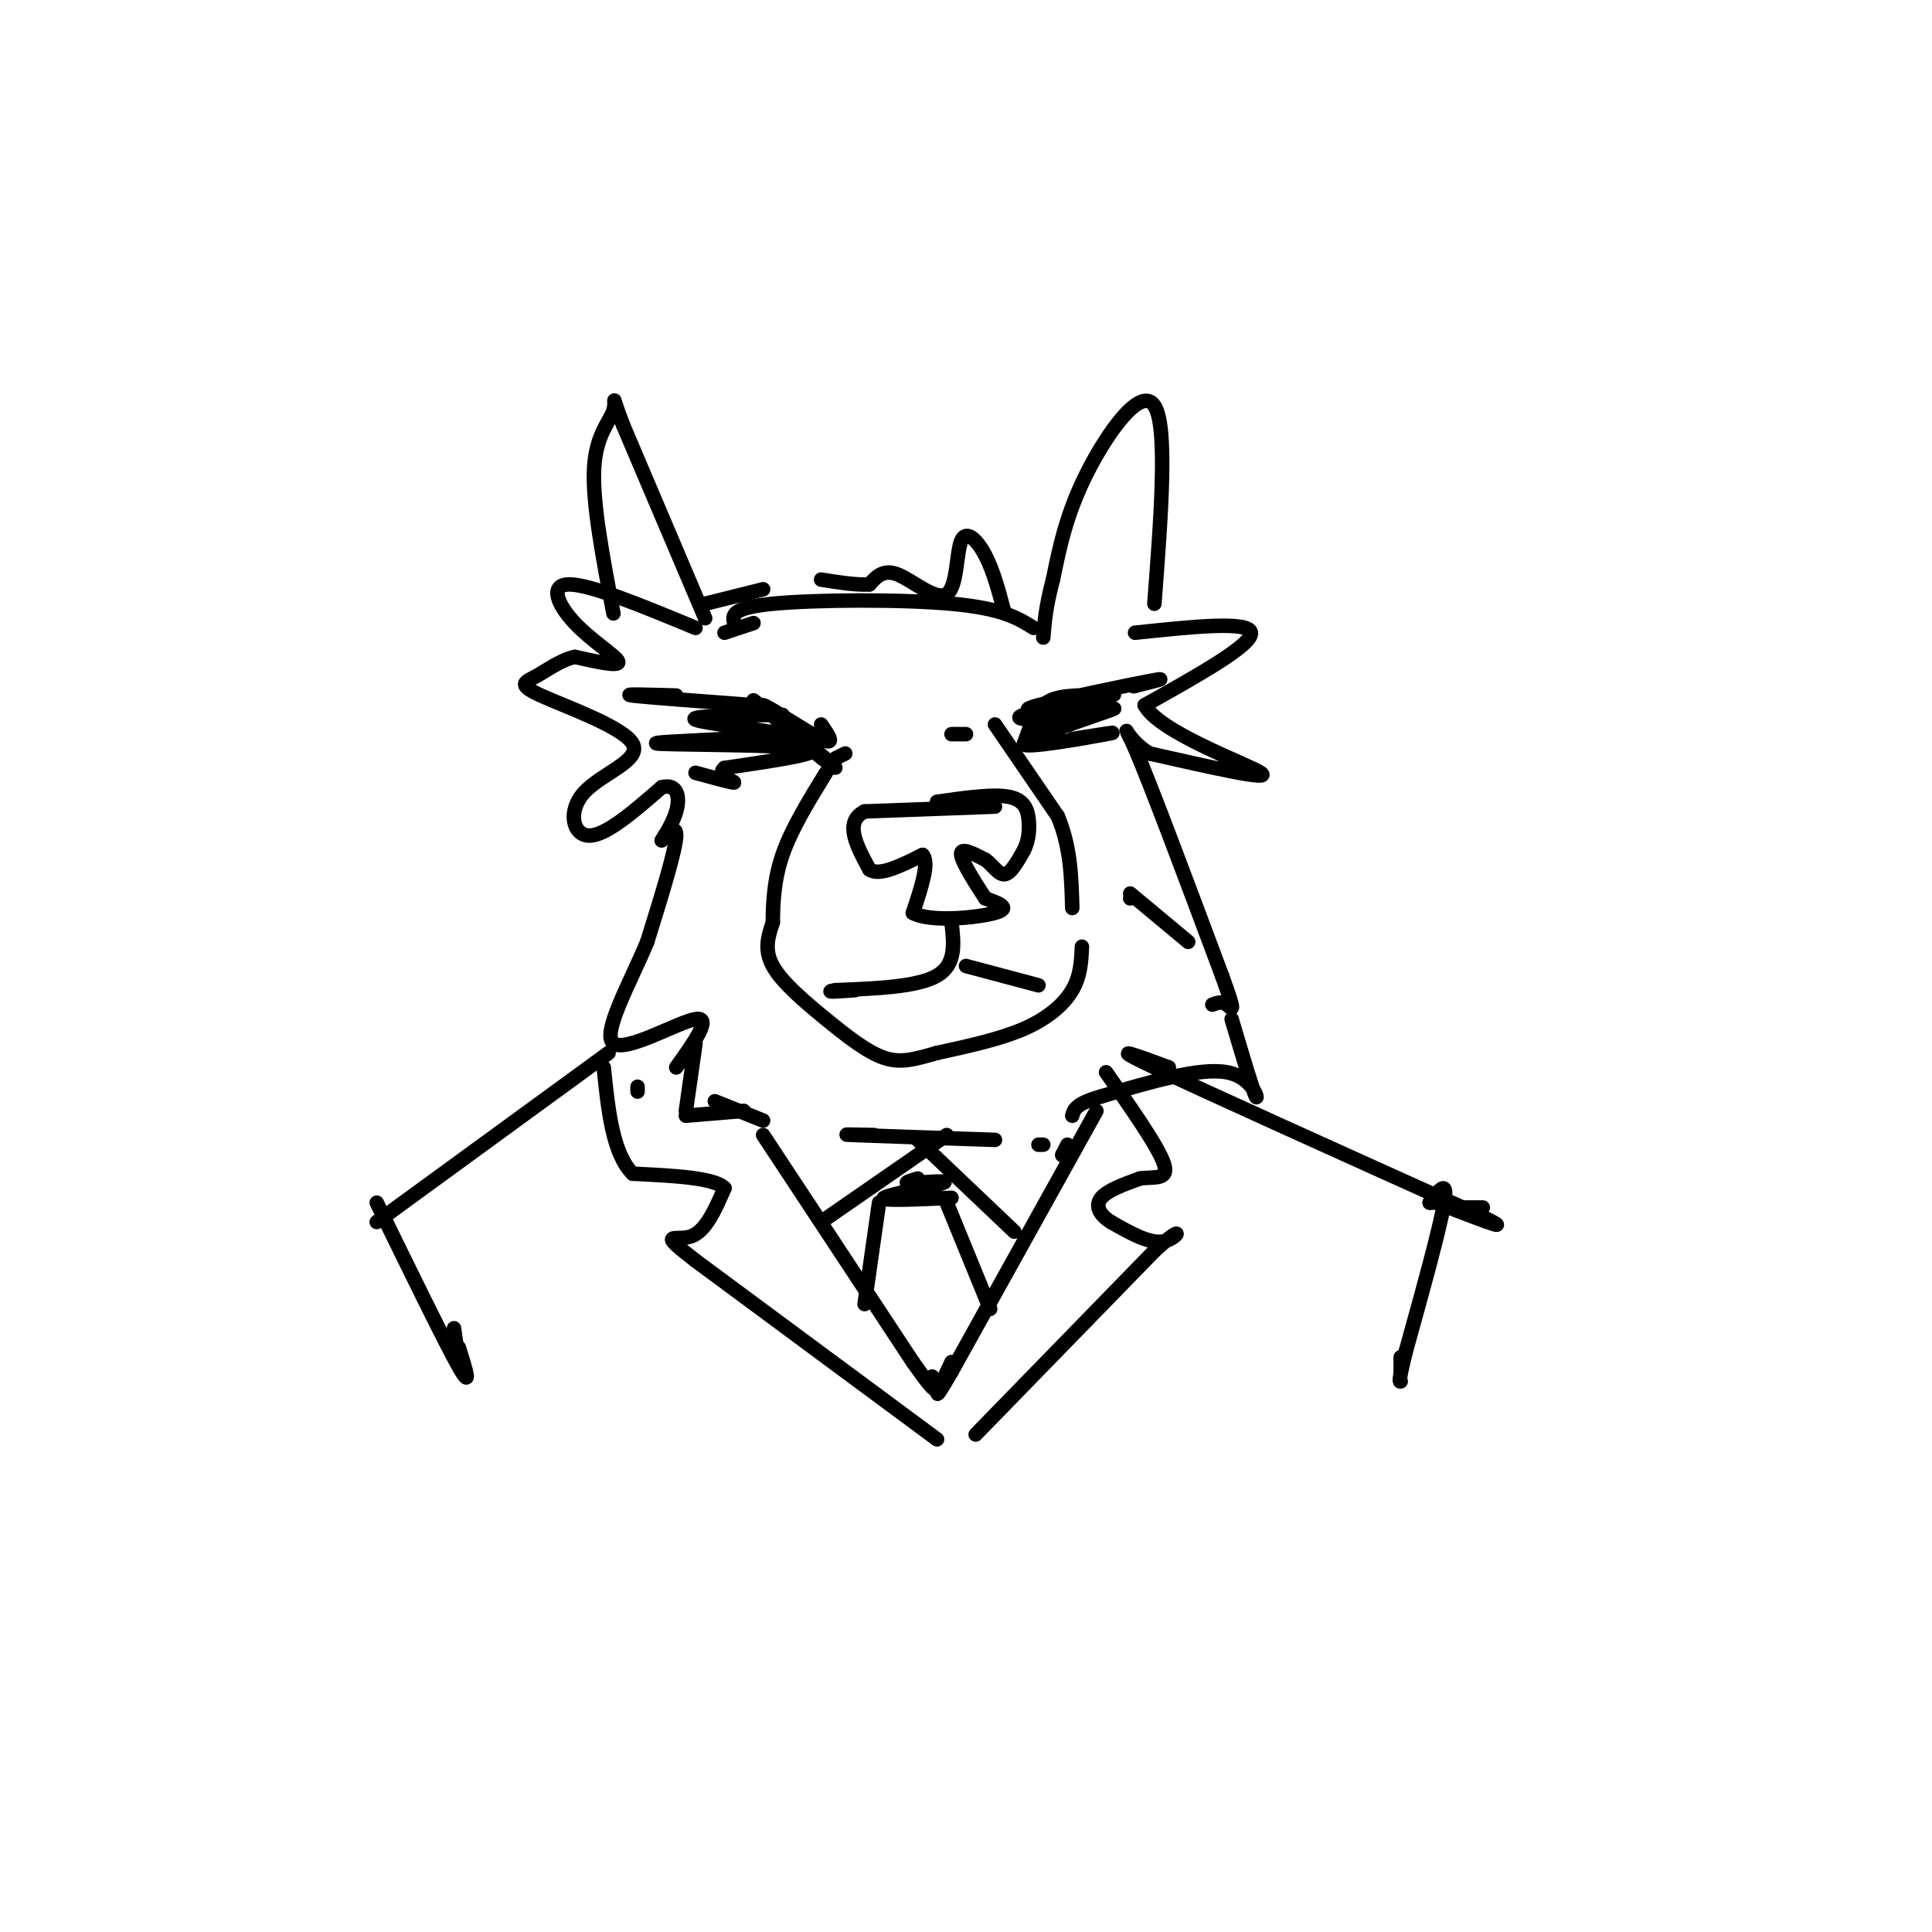 <svg viewBox='0 0 400 400' version='1.1' xmlns='http://www.w3.org/2000/svg' xmlns:xlink='http://www.w3.org/1999/xlink'><g fill='none' stroke='rgb(0,0,0)' stroke-width='3' stroke-linecap='round' stroke-linejoin='round'><path d='M206,167c0.000,0.000 -27.000,1.000 -27,1'/><path d='M179,168c-4.333,2.167 -1.667,7.083 1,12'/><path d='M180,180c2.000,1.500 6.500,-0.750 11,-3'/><path d='M191,177c1.500,1.500 -0.250,6.750 -2,12'/><path d='M189,189c3.556,2.000 13.444,1.000 17,0c3.556,-1.000 0.778,-2.000 -2,-3'/><path d='M204,186c-1.644,-2.511 -4.756,-7.289 -5,-9c-0.244,-1.711 2.378,-0.356 5,1'/><path d='M204,178c1.489,1.044 2.711,3.156 4,3c1.289,-0.156 2.644,-2.578 4,-5'/><path d='M212,176c0.905,-1.821 1.167,-3.875 1,-6c-0.167,-2.125 -0.762,-4.321 -4,-5c-3.238,-0.679 -9.119,0.161 -15,1'/><path d='M197,191c0.500,4.333 1.000,8.667 -3,11c-4.000,2.333 -12.500,2.667 -21,3'/><path d='M173,205c-2.833,0.500 0.583,0.250 4,0'/><path d='M200,200c0.000,0.000 15.000,4.000 15,4'/><path d='M162,148c-9.867,0.111 -19.733,0.222 -18,1c1.733,0.778 15.067,2.222 18,3c2.933,0.778 -4.533,0.889 -12,1'/><path d='M150,153c-6.786,0.369 -17.750,0.792 -13,1c4.750,0.208 25.214,0.202 30,1c4.786,0.798 -6.107,2.399 -17,4'/><path d='M150,159c-1.844,1.378 2.044,2.822 2,3c-0.044,0.178 -4.022,-0.911 -8,-2'/><path d='M170,150c1.578,2.267 3.156,4.533 0,3c-3.156,-1.533 -11.044,-6.867 -12,-7c-0.956,-0.133 5.022,4.933 11,10'/><path d='M169,156c3.089,2.578 5.311,4.022 3,2c-2.311,-2.022 -9.156,-7.511 -16,-13'/><path d='M156,146c-11.167,-0.833 -22.333,-1.667 -25,-2c-2.667,-0.333 3.167,-0.167 9,0'/><path d='M214,154c1.893,-3.042 3.786,-6.083 8,-8c4.214,-1.917 10.750,-2.708 8,-2c-2.750,0.708 -14.786,2.917 -18,4c-3.214,1.083 2.393,1.042 8,1'/><path d='M220,149c4.887,-0.758 13.104,-3.152 10,-2c-3.104,1.152 -17.528,5.848 -18,7c-0.472,1.152 13.008,-1.242 17,-2c3.992,-0.758 -1.504,0.121 -7,1'/><path d='M218,147c-3.889,0.156 -7.778,0.311 -3,-1c4.778,-1.311 18.222,-4.089 23,-5c4.778,-0.911 0.889,0.044 -3,1'/><path d='M235,142c-0.500,0.167 -0.250,0.083 0,0'/><path d='M223,144c-2.583,0.167 -5.167,0.333 -7,2c-1.833,1.667 -2.917,4.833 -4,8'/><path d='M235,131c11.833,-1.250 23.667,-2.500 24,0c0.333,2.500 -10.833,8.750 -22,15'/><path d='M237,146c2.933,5.622 21.267,12.178 24,14c2.733,1.822 -10.133,-1.089 -23,-4'/><path d='M238,156c-5.044,-2.933 -6.156,-8.267 -3,-1c3.156,7.267 10.578,27.133 18,47'/><path d='M253,202c3.156,8.644 2.044,6.756 1,6c-1.044,-0.756 -2.022,-0.378 -3,0'/><path d='M246,195c0.000,0.000 -12.000,-10.000 -12,-10'/><path d='M234,186c0.000,0.000 0.000,0.000 0,0'/><path d='M197,152c0.000,0.000 3.000,0.000 3,0'/><path d='M206,150c0.000,0.000 13.000,19.000 13,19'/><path d='M219,169c2.667,6.333 2.833,12.667 3,19'/><path d='M224,196c-0.133,3.022 -0.267,6.044 -2,9c-1.733,2.956 -5.067,5.844 -10,8c-4.933,2.156 -11.467,3.578 -18,5'/><path d='M194,218c-4.724,1.338 -7.534,2.183 -11,1c-3.466,-1.183 -7.587,-4.396 -12,-8c-4.413,-3.604 -9.118,-7.601 -11,-11c-1.882,-3.399 -0.941,-6.199 0,-9'/><path d='M160,191c0.044,-3.756 0.156,-8.644 2,-14c1.844,-5.356 5.422,-11.178 9,-17'/><path d='M175,156c0.000,0.000 -2.000,1.000 -2,1'/><path d='M144,130c-10.780,-4.464 -21.560,-8.929 -26,-9c-4.440,-0.071 -2.542,4.250 1,8c3.542,3.750 8.726,6.929 9,8c0.274,1.071 -4.363,0.036 -9,-1'/><path d='M119,136c-2.915,0.640 -5.702,2.741 -8,4c-2.298,1.259 -4.108,1.677 1,4c5.108,2.323 17.132,6.550 19,10c1.868,3.450 -6.420,6.121 -10,10c-3.580,3.879 -2.451,8.965 1,9c3.451,0.035 9.226,-4.983 15,-10'/><path d='M137,163c3.249,-0.864 3.871,1.974 3,5c-0.871,3.026 -3.234,6.238 -3,6c0.234,-0.238 3.067,-3.925 3,-1c-0.067,2.925 -3.033,12.463 -6,22'/><path d='M134,195c-3.571,8.571 -9.500,19.000 -7,21c2.500,2.000 13.429,-4.429 17,-5c3.571,-0.571 -0.214,4.714 -4,10'/><path d='M148,228c0.000,0.000 10.000,4.000 10,4'/><path d='M255,211c2.200,7.422 4.400,14.844 5,16c0.600,1.156 -0.400,-3.956 -6,-5c-5.600,-1.044 -15.800,1.978 -26,5'/><path d='M228,227c-5.333,1.500 -5.667,2.750 -6,4'/><path d='M206,236c-12.417,-0.417 -24.833,-0.833 -29,-1c-4.167,-0.167 -0.083,-0.083 4,0'/><path d='M221,237c0.000,0.000 -1.000,2.000 -1,2'/><path d='M220,239c-0.167,0.333 -0.083,0.167 0,0'/><path d='M215,237c0.000,0.000 1.000,0.000 1,0'/><path d='M227,230c0.000,0.000 -30.000,54.000 -30,54'/><path d='M197,284c-5.000,8.667 -2.500,3.333 0,-2'/><path d='M158,235c0.000,0.000 31.000,47.000 31,47'/><path d='M189,282c5.833,8.333 4.917,5.667 4,3'/><path d='M210,255c0.000,0.000 -20.000,-19.000 -20,-19'/><path d='M170,253c0.000,0.000 26.000,-18.000 26,-18'/><path d='M197,248c-7.400,0.333 -14.800,0.667 -14,0c0.800,-0.667 9.800,-2.333 12,-3c2.200,-0.667 -2.400,-0.333 -7,0'/><path d='M188,245c-0.833,-0.167 0.583,-0.583 2,-1'/><path d='M196,249c0.000,0.000 9.000,22.000 9,22'/><path d='M182,249c0.000,0.000 -3.000,21.000 -3,21'/><path d='M132,225c0.000,0.000 0.000,1.000 0,1'/><path d='M194,298c0.000,0.000 -50.000,-37.000 -50,-37'/><path d='M144,261c-8.311,-6.422 -4.089,-3.978 -1,-5c3.089,-1.022 5.044,-5.511 7,-10'/><path d='M150,246c-2.000,-2.167 -10.500,-2.583 -19,-3'/><path d='M131,243c-4.167,-4.167 -5.083,-13.083 -6,-22'/><path d='M146,128c0.000,0.000 -17.000,-40.000 -17,-40'/><path d='M129,88c-2.798,-7.226 -1.292,-5.292 -2,-3c-0.708,2.292 -3.631,4.940 -4,12c-0.369,7.060 1.815,18.530 4,30'/><path d='M239,125c1.400,-18.378 2.800,-36.756 0,-41c-2.800,-4.244 -9.800,5.644 -14,14c-4.200,8.356 -5.600,15.178 -7,22'/><path d='M218,120c-1.500,5.667 -1.750,8.833 -2,12'/><path d='M202,297c0.000,0.000 37.000,-38.000 37,-38'/><path d='M239,259c6.689,-6.178 4.911,-2.622 2,-2c-2.911,0.622 -6.956,-1.689 -11,-4'/><path d='M230,253c-2.511,-1.556 -3.289,-3.444 -2,-5c1.289,-1.556 4.644,-2.778 8,-4'/><path d='M236,244c2.889,-0.444 6.111,0.444 5,-3c-1.111,-3.444 -6.556,-11.222 -12,-19'/><path d='M242,221c-6.750,-2.500 -13.500,-5.000 -3,0c10.500,5.000 38.250,17.500 66,30'/><path d='M305,251c10.167,4.833 2.583,1.917 -5,-1'/><path d='M126,218c0.000,0.000 -48.000,35.000 -48,35'/><path d='M307,250c0.000,0.000 -4.000,0.000 -4,0'/><path d='M296,249c0.000,0.000 2.000,0.000 2,0'/><path d='M296,249c1.917,-2.583 3.833,-5.167 3,0c-0.833,5.167 -4.417,18.083 -8,31'/><path d='M291,280c-1.500,6.167 -1.250,6.083 -1,6'/><path d='M290,281c0.000,0.000 0.000,3.000 0,3'/><path d='M78,249c7.083,14.500 14.167,29.000 17,34c2.833,5.000 1.417,0.500 0,-4'/><path d='M94,275c0.000,0.000 1.000,7.000 1,7'/><path d='M214,130c-3.244,-2.022 -6.489,-4.044 -17,-5c-10.511,-0.956 -28.289,-0.844 -37,0c-8.711,0.844 -8.356,2.422 -8,4'/><path d='M156,129c0.000,0.000 -6.000,2.000 -6,2'/><path d='M208,127c-1.145,-4.364 -2.290,-8.727 -4,-12c-1.710,-3.273 -3.984,-5.455 -5,-3c-1.016,2.455 -0.774,9.545 -3,11c-2.226,1.455 -6.922,-2.727 -10,-4c-3.078,-1.273 -4.539,0.364 -6,2'/><path d='M180,121c-2.667,0.167 -6.333,-0.417 -10,-1'/><path d='M158,122c0.000,0.000 -12.000,3.000 -12,3'/><path d='M144,216c0.000,0.000 -2.000,14.000 -2,14'/><path d='M142,231c0.000,0.000 12.000,-1.000 12,-1'/></g>
</svg>